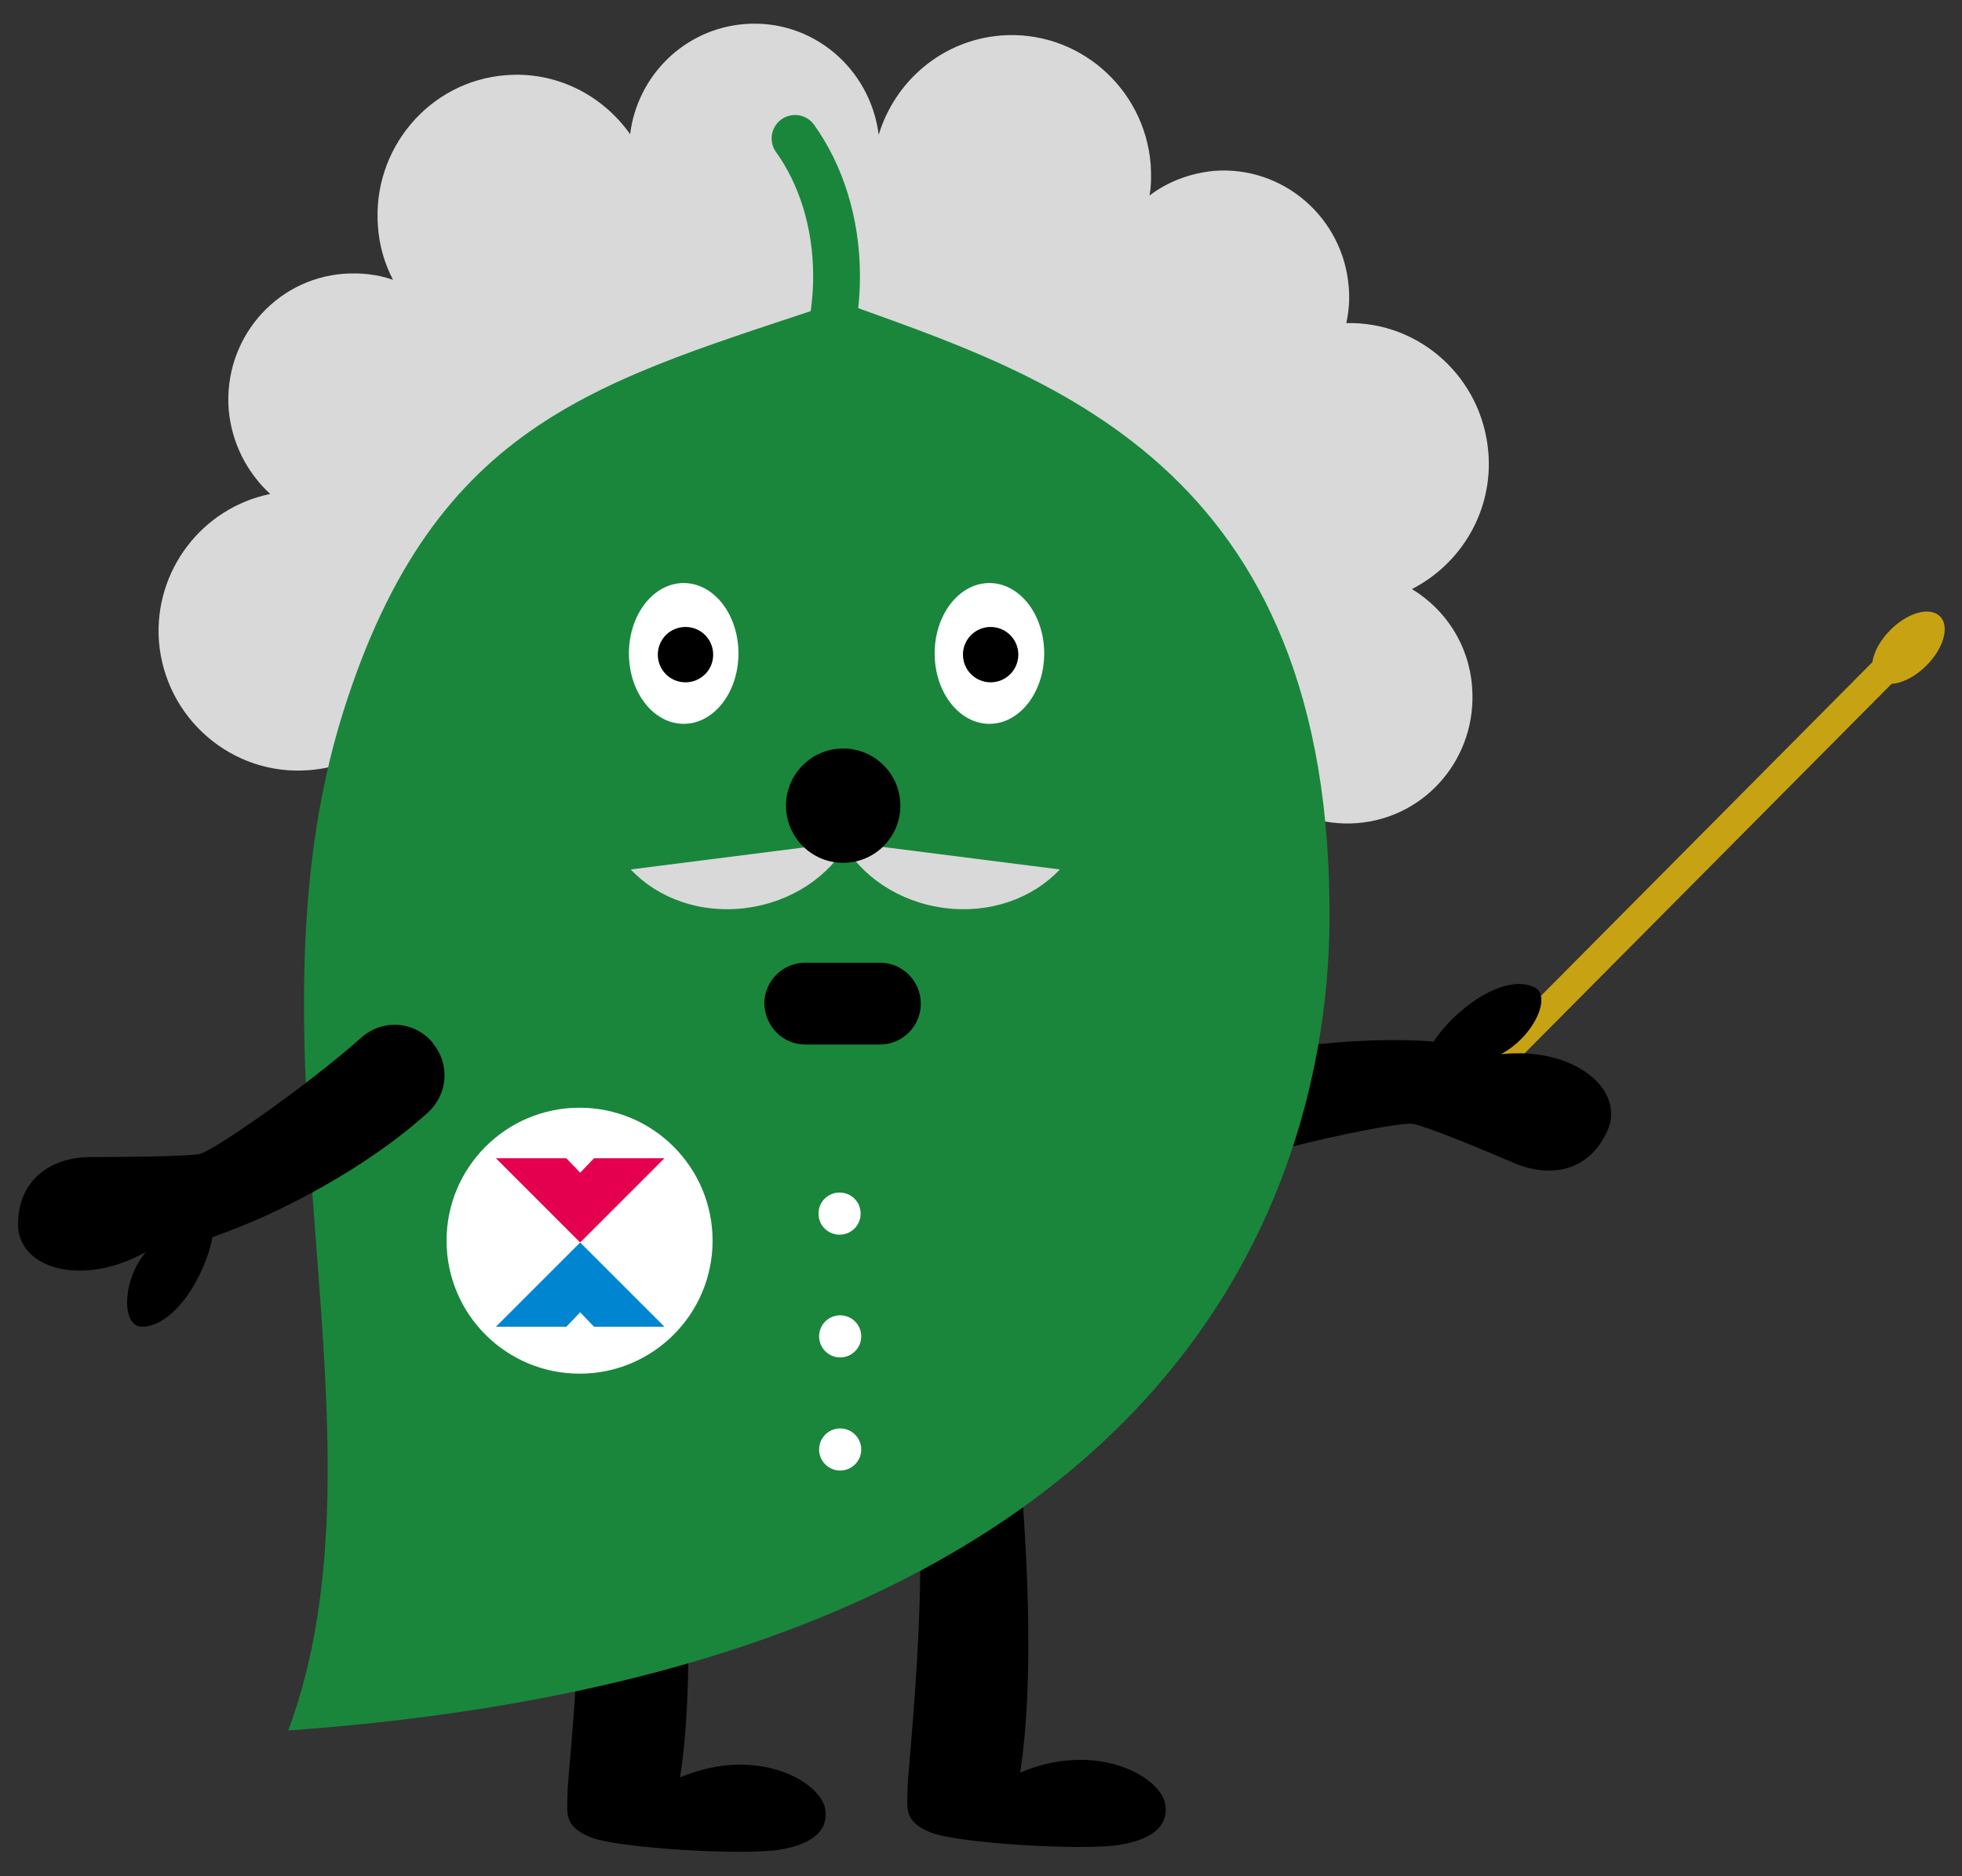 <?xml version="1.0" encoding="utf-8"?>
<!-- Generator: Adobe Illustrator 26.0.1, SVG Export Plug-In . SVG Version: 6.00 Build 0)  -->
<svg version="1.1" id="レイヤー_1" xmlns="http://www.w3.org/2000/svg" xmlns:xlink="http://www.w3.org/1999/xlink" x="0px"
	 y="0px" viewBox="0 0 326 311.8" style="enable-background:new 0 0 326 311.8;" xml:space="preserve">
<rect x="0" y="0" width="326" height="311.8" fill="#333333" stroke="none"/>
<style type="text/css">
	.st0{fill:#D9D9D9;}
	.st1{fill:#C7A313;}
	.st2{fill:#19863C;}
	.st3{fill:#FFFFFF;}
	.st4{fill:#0085D0;}
	.st5{fill:#E4004F;}
	.st6{fill:none;stroke:#19863C;stroke-width:7.776;stroke-linecap:round;stroke-miterlimit:10;}
</style>
<g>
	<path class="st0" d="M44.9,82.1c-3.8-3.5-6.4-8.4-6.9-14c-0.9-11.6,7.6-21.7,19.1-22.6c2.9-0.2,5.6,0.1,8.2,1
		c-1.4-2.7-2.3-5.7-2.5-8.9c-1-12.8,8.5-24.1,21.2-25.1c8.4-0.7,16.1,3.3,20.7,9.8c1.2-9.7,9-17.5,19-18.3
		c11.2-0.9,20.9,7.3,22.3,18.4c2.7-8.9,10.5-15.7,20.3-16.5c12.7-1,23.9,8.6,24.9,21.5c0.1,1.8,0.1,3.5-0.2,5.1
		c3-2.3,6.7-3.7,10.7-4.1c11.5-0.9,21.5,7.8,22.4,19.3c0.2,2.1,0,4.1-0.4,6c12.2-0.3,22.6,9.1,23.6,21.5c0.8,9.7-4.5,18.5-12.7,22.7
		c5.6,3.4,9.5,9.3,10,16.3c0.9,11.6-7.6,21.7-19.1,22.6c-11.5,0.9-21.5-7.8-22.4-19.3c-0.1-0.8-0.1-1.5,0-2.3l-131.3-4.3
		c-2.5,9.2-10.5,16.4-20.5,17.1c-12.7,1-23.9-8.6-24.9-21.5C25.6,94.8,33.6,84.4,44.9,82.1z"/>
	<path d="M168.6,235.5c1.2,10.1,3.9,40,0.9,59.1c12.8-5.4,23.3,0.7,24.1,5.2c0.9,5.1-5.1,6.4-7.5,6.8c-5.8,1-27.1-0.2-31.6-2.1
		c-4.5-1.9-3.7-4.1-3.7-7.4s4.9-45-0.2-61L168.6,235.5z"/>
	<path d="M112.1,236.3c1.2,10.1,3.9,40,0.9,59.1c12.8-5.4,23.3,0.7,24.1,5.2c0.9,5.1-5.1,6.4-7.5,6.8c-5.8,1-27.1-0.2-31.6-2.1
		c-4.5-1.9-3.7-4.1-3.7-7.4c0-3.3,4.9-45-0.2-61L112.1,236.3z"/>
	<g>
		
			<rect x="276" y="90.8" transform="matrix(-0.71 -0.705 0.705 -0.71 372.668 446.799)" class="st1" width="4.8" height="111.5"/>
		<path class="st1" d="M314.1,104.7c-2.9,2.9-3.9,6.6-2.2,8.2c1.7,1.6,5.3,0.6,8.2-2.3c2.9-2.9,3.9-6.6,2.2-8.2
			C320.6,100.8,317,101.8,314.1,104.7z"/>
	</g>
	<path d="M189.9,181.3c12.6-6.6,33.7-9.3,48.3-8.2c3.4-5.2,11.4-11.3,16.6-9.1c3.2,1.3,0.2,8.2-5.4,11.2c12.3-1.3,20.7,6,17.7,12.7
		c-3,6.7-9.3,8-15.5,5.4c-6.1-2.6-14.3-6-16.8-6.5c-2.4-0.6-30.7,5.4-40.1,10.4C191.6,188.8,189.8,181.5,189.9,181.3z"/>
	<path class="st2" d="M139.5,50.1c33.3,12.1,82.2,26.3,81.4,103.5c-0.4,37-18.3,123-173,134c18-48.5-8.8-112.2,9.1-169.2
		C72.4,69.3,100.4,63.3,139.5,50.1z"/>
	<g>
		<path class="st2" d="M148,72L148,72c0.2,0,0.4,0,0.6,0.1C148.4,72,148.2,72,148,72z"/>
	</g>
	<path class="st0" d="M156.9,150.9c-7.6-1-13.8-5.3-17-11l36.2,4.6C171.6,149.3,164.5,151.9,156.9,150.9z"/>
	<path class="st0" d="M124,150.9c7.6-1,13.8-5.3,17-11l-36.2,4.6C109.3,149.3,116.4,151.9,124,150.9z"/>
	<ellipse class="st3" cx="164.4" cy="108.6" rx="9.1" ry="11.7"/>
	<circle cx="164.6" cy="108.8" r="4.6"/>
	<ellipse class="st3" cx="113.6" cy="108.6" rx="9.1" ry="11.7"/>
	<path d="M109.3,108.8c0,2.5,2,4.6,4.6,4.6c2.5,0,4.6-2,4.6-4.6c0-2.5-2-4.6-4.6-4.6C111.3,104.2,109.3,106.3,109.3,108.8z"/>
	<circle cx="140.1" cy="133.9" r="9.5"/>
	<path d="M133.8,173.6h12.4c3.7,0,6.8-3,6.8-6.8l0,0c0-3.7-3-6.8-6.8-6.8h-12.4c-3.7,0-6.8,3-6.8,6.8l0,0
		C127.1,170.6,130.1,173.6,133.8,173.6z"/>
	<path class="st3" d="M136,201.7c0,2,1.6,3.5,3.5,3.5c2,0,3.5-1.6,3.5-3.5c0-2-1.6-3.5-3.5-3.5C137.6,198.2,136,199.7,136,201.7z"/>
	<circle class="st3" cx="139.6" cy="222.1" r="3.5"/>
	<circle class="st3" cx="139.6" cy="240.9" r="3.5"/>
	<circle class="st3" cx="96.3" cy="206.2" r="22.1"/>
	<g>
		<polygon class="st4" points="96.4,206.5 110.4,220.5 98.7,220.5 96.4,218.1 94.1,220.5 82.4,220.5 		"/>
		<polygon class="st5" points="96.4,206.5 82.4,192.5 94.1,192.5 96.4,194.9 98.7,192.5 110.4,192.5 		"/>
	</g>
	<path d="M71.1,184.9c-9.8,8.9-24.4,16.8-35.8,20.7c-1.1,6.1-6.1,14.8-11.7,14.9c-3.4,0-3.4-7.5,0.6-12.4c-10.8,6-21.4,2.6-21.2-4.8
		c0.1-7.3,5.5-11,12.1-11c6.7,0,15.5-0.1,18-0.5c2-0.3,17.4-10.9,27-19.4c3.5-3.1,8.8-2.7,11.8,0.9c0,0.1,0.1,0.1,0.1,0.2
		C74.8,176.9,74.4,181.9,71.1,184.9z"/>
	<path class="st6" d="M134.7,64.7c2.7-5.4,4.3-11.8,4.3-18.8c0-8.9-2.6-16.9-6.9-22.9"/>
</g>
</svg>
